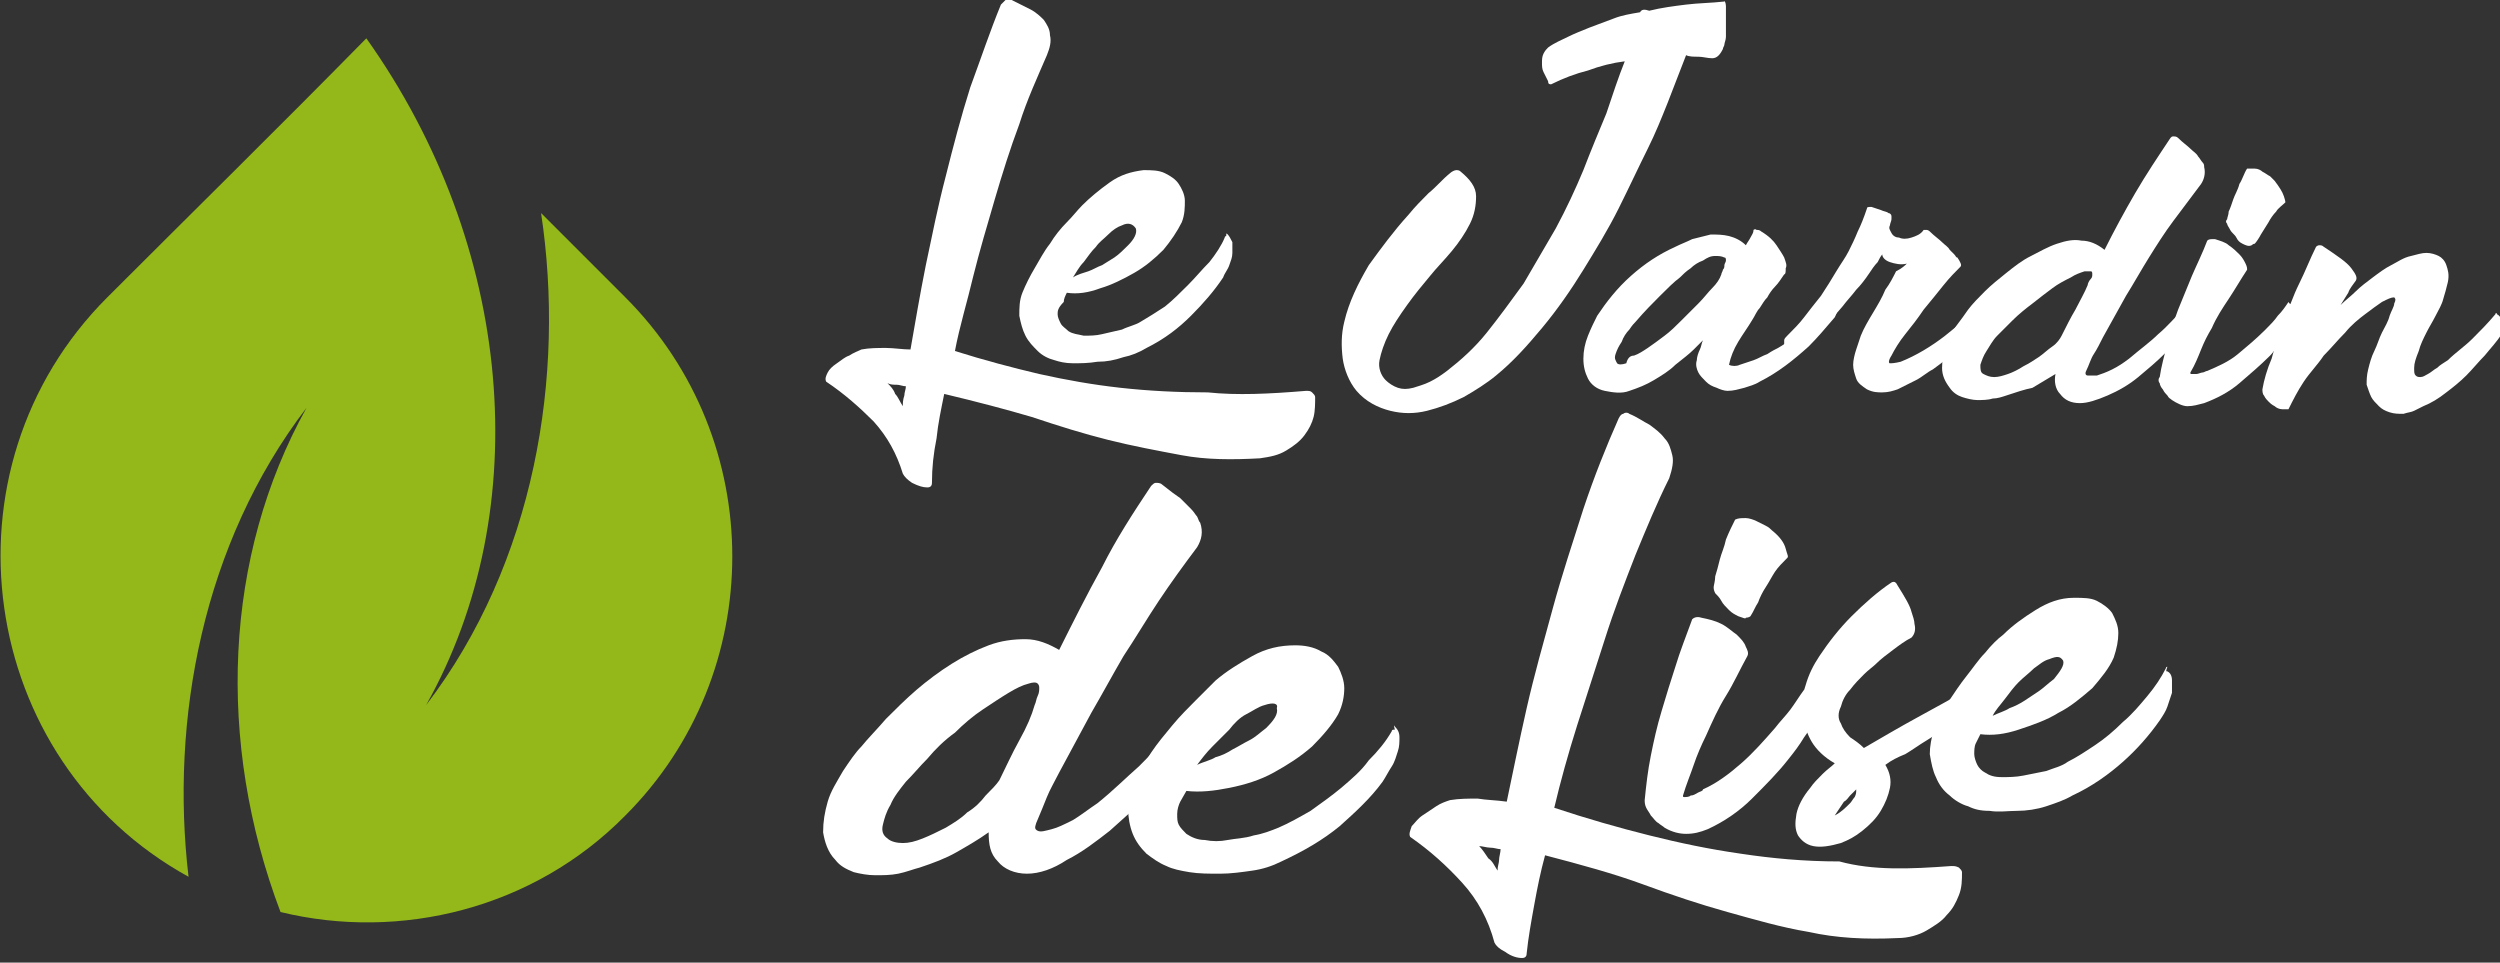 <?xml version="1.0" encoding="utf-8"?>
<!-- Generator: Adobe Illustrator 24.1.0, SVG Export Plug-In . SVG Version: 6.00 Build 0)  -->
<svg version="1.1" id="Layer_1" xmlns="http://www.w3.org/2000/svg" xmlns:xlink="http://www.w3.org/1999/xlink" x="0px" y="0px"
	 width="163.1px" height="62.8px" viewBox="0 0 163.1 62.8" style="enable-background:new 0 0 163.1 62.8;" xml:space="preserve">
<rect x="0" y="0" width="163.1" height="62.8" fill="#333333" stroke="none"/>
<style type="text/css">
	.st0{fill:#FFFFFF;}
	.st1{fill-rule:evenodd;clip-rule:evenodd;fill:#94B81A;}
</style>
<g>
	<path class="st0" d="M85.2,25.5c0.2,0,0.3,0,0.4,0.1c0.1,0.1,0.2,0.2,0.2,0.3c0,0.4,0,0.9-0.1,1.3c-0.1,0.4-0.3,0.8-0.6,1.2
		c-0.3,0.4-0.7,0.7-1.2,1c-0.5,0.3-1,0.4-1.7,0.5c-1.8,0.1-3.5,0.1-5.1-0.2c-1.6-0.3-3.2-0.6-4.8-1c-1.6-0.4-3.2-0.9-5-1.5
		c-1.7-0.5-3.6-1-5.7-1.5c-0.2,1-0.4,1.9-0.5,2.9c-0.2,1-0.3,1.9-0.3,2.9c0,0.2-0.1,0.3-0.3,0.3c-0.3,0-0.6-0.1-1-0.3
		c-0.3-0.2-0.5-0.4-0.6-0.6c-0.4-1.3-1-2.4-1.9-3.4c-0.9-0.9-1.9-1.8-3.1-2.6c-0.1-0.2,0-0.4,0.1-0.6c0.1-0.2,0.3-0.4,0.6-0.6
		c0.3-0.2,0.5-0.4,0.8-0.5c0.3-0.2,0.6-0.3,0.8-0.4c0.5-0.1,1.1-0.1,1.6-0.1s1.1,0.1,1.6,0.1c0.3-1.7,0.6-3.5,1-5.5
		c0.4-1.9,0.8-3.9,1.3-5.8c0.5-2,1-3.9,1.6-5.8C64,3.8,64.6,2,65.3,0.3c0.1-0.1,0.2-0.2,0.3-0.3C65.7,0,65.8,0,66,0
		c0.4,0.2,0.8,0.4,1.2,0.6c0.4,0.2,0.7,0.5,0.9,0.7c0.2,0.3,0.4,0.6,0.4,1c0.1,0.4,0,0.8-0.2,1.3c-0.6,1.4-1.3,2.9-1.8,4.5
		c-0.6,1.6-1.1,3.2-1.6,4.9c-0.5,1.7-1,3.4-1.4,5c-0.4,1.7-0.9,3.3-1.2,4.9c1.9,0.6,3.8,1.1,5.5,1.5c1.8,0.4,3.5,0.7,5.3,0.9
		c1.8,0.2,3.7,0.3,5.7,0.3C80.7,25.8,82.8,25.7,85.2,25.5z M58.9,26.5c0-0.2,0-0.4,0.1-0.7c0-0.2,0.1-0.4,0.1-0.6
		c-0.2,0-0.4-0.1-0.6-0.1c-0.2,0-0.4,0-0.6-0.1c0.2,0.2,0.4,0.4,0.5,0.7C58.6,25.9,58.7,26.2,58.9,26.5z"/>
	<path class="st0" d="M80.1,15.3c0.1,0.1,0.2,0.3,0.3,0.5c0,0.2,0,0.5,0,0.7c0,0.3-0.1,0.5-0.2,0.8c-0.1,0.3-0.3,0.5-0.4,0.8
		c-0.6,0.9-1.3,1.7-2.1,2.5c-0.8,0.8-1.7,1.5-2.9,2.1c-0.5,0.3-1,0.5-1.5,0.6c-0.6,0.2-1.1,0.3-1.7,0.3c-0.6,0.1-1.1,0.1-1.6,0.1
		c-0.5,0-0.9-0.1-1.2-0.2c-0.4-0.1-0.8-0.3-1.1-0.6c-0.3-0.3-0.6-0.6-0.8-1c-0.2-0.4-0.3-0.8-0.4-1.3c0-0.5,0-1,0.2-1.5
		c0.2-0.5,0.5-1.1,0.8-1.6c0.3-0.5,0.6-1.1,1-1.6c0.3-0.5,0.7-1,1.1-1.4c0.4-0.4,0.7-0.8,1-1.1c0.5-0.5,1.1-1,1.8-1.5
		c0.7-0.5,1.4-0.7,2.2-0.8c0.5,0,1,0,1.4,0.2c0.4,0.2,0.7,0.4,0.9,0.7c0.2,0.3,0.4,0.7,0.4,1.1s0,0.9-0.2,1.4
		c-0.3,0.6-0.7,1.2-1.2,1.8c-0.6,0.6-1.2,1.1-1.9,1.5c-0.7,0.4-1.5,0.8-2.2,1c-0.8,0.3-1.5,0.4-2.2,0.3c-0.1,0.2-0.2,0.4-0.2,0.6
		C69,20.1,69,20.3,69,20.5c0,0.2,0.1,0.4,0.2,0.6c0.1,0.2,0.3,0.3,0.5,0.5c0.3,0.2,0.6,0.2,1,0.3c0.4,0,0.8,0,1.2-0.1
		c0.4-0.1,0.9-0.2,1.3-0.3c0.4-0.2,0.9-0.3,1.2-0.5c0.5-0.3,1-0.6,1.6-1c0.5-0.4,1-0.9,1.5-1.4c0.5-0.5,0.9-1,1.4-1.5
		c0.4-0.5,0.8-1.1,1-1.6c0-0.1,0.1-0.1,0.1-0.1C80,15.2,80,15.2,80.1,15.3z M73.2,14.7c-0.3,0.1-0.6,0.3-0.9,0.6
		c-0.3,0.3-0.6,0.5-0.8,0.8c-0.3,0.3-0.5,0.6-0.8,1c-0.3,0.3-0.5,0.7-0.7,1c0.3-0.2,0.7-0.3,1-0.4c0.3-0.1,0.6-0.3,0.9-0.4
		c0.3-0.2,0.5-0.3,0.8-0.5c0.3-0.2,0.6-0.5,0.9-0.8c0.4-0.4,0.6-0.8,0.5-1.1C73.9,14.6,73.6,14.5,73.2,14.7z"/>
	<path class="st0" d="M112.6,0.4c0,0.5,0,0.9,0,1.2c0,0.3,0,0.6,0,0.8c0,0.2-0.1,0.4-0.1,0.5c0,0.1-0.1,0.2-0.1,0.3
		c-0.2,0.4-0.4,0.6-0.7,0.6c-0.3,0-0.6-0.1-0.9-0.1c-0.3,0-0.6,0-0.8-0.1c-0.4,1-0.8,2.1-1.2,3.1c-0.4,1-0.8,2-1.3,3
		c-0.6,1.2-1.2,2.5-1.9,3.9c-0.7,1.4-1.5,2.7-2.3,4c-0.8,1.3-1.7,2.6-2.7,3.8c-1,1.2-1.9,2.2-3,3.1c-0.6,0.5-1.4,1-2.1,1.4
		c-0.8,0.4-1.6,0.7-2.4,0.9c-0.8,0.2-1.6,0.2-2.4,0c-0.8-0.2-1.6-0.6-2.2-1.3c-0.5-0.6-0.8-1.4-0.9-2.1c-0.1-0.8-0.1-1.6,0.1-2.4
		c0.3-1.3,0.9-2.5,1.6-3.7c0.8-1.1,1.6-2.2,2.6-3.3c0.4-0.5,0.9-1,1.3-1.4c0.5-0.4,0.9-0.9,1.4-1.3c0.1-0.1,0.3-0.2,0.4-0.2
		c0.1,0,0.2,0,0.3,0.1c0.6,0.5,1,1,1,1.6c0,0.6-0.1,1.2-0.4,1.8c-0.3,0.6-0.7,1.2-1.2,1.8c-0.5,0.6-1,1.1-1.4,1.6
		c-0.5,0.6-1,1.2-1.5,1.9c-0.5,0.7-0.9,1.3-1.2,1.9c-0.3,0.6-0.5,1.2-0.6,1.7c-0.1,0.5,0.1,1,0.4,1.3c0.2,0.2,0.5,0.4,0.8,0.5
		c0.3,0.1,0.6,0.1,1,0c0.3-0.1,0.7-0.2,1.1-0.4c0.4-0.2,0.7-0.4,1.1-0.7c0.9-0.7,1.8-1.5,2.6-2.5c0.8-1,1.6-2.1,2.4-3.2
		c0.7-1.2,1.4-2.4,2.1-3.6c0.7-1.3,1.3-2.6,1.8-3.8c0.5-1.3,1-2.5,1.5-3.7c0.4-1.2,0.8-2.4,1.2-3.4c-0.8,0.1-1.6,0.3-2.4,0.6
		c-0.8,0.2-1.6,0.5-2.4,0.9c-0.1,0-0.2,0-0.2-0.2c-0.1-0.2-0.2-0.4-0.3-0.6c-0.1-0.2-0.1-0.4-0.1-0.6c0-0.2,0-0.4,0.1-0.6
		c0.1-0.2,0.2-0.3,0.3-0.4c0.4-0.3,0.9-0.5,1.3-0.7c0.4-0.2,0.9-0.4,1.4-0.6c0.5-0.2,1.1-0.4,1.6-0.6c0.5-0.2,1.1-0.3,1.7-0.4
		c0.1-0.2,0.3-0.2,0.6-0.1c0.8-0.2,1.6-0.3,2.4-0.4c0.8-0.1,1.6-0.1,2.5-0.2C112.5,0,112.6,0.2,112.6,0.4z"/>
	<path class="st0" d="M119.7,19.4c0.2,0.1,0.3,0.3,0.2,0.6c0,0.3-0.1,0.5-0.2,0.7c-0.6,0.7-1.1,1.3-1.7,1.9c-1,0.9-2,1.7-3.2,2.3
		c-0.3,0.2-0.7,0.3-1,0.4c-0.4,0.1-0.7,0.2-1.1,0.2c-0.2,0-0.5-0.1-0.7-0.2c-0.3-0.1-0.5-0.2-0.7-0.4c-0.2-0.2-0.4-0.4-0.5-0.6
		c-0.1-0.2-0.2-0.5-0.1-0.8c0-0.2,0.1-0.5,0.2-0.7c0.1-0.2,0.1-0.4,0.2-0.6c-0.1,0.1-0.2,0.2-0.3,0.3c-0.1,0.1-0.2,0.2-0.3,0.3
		c-0.3,0.3-0.7,0.6-1.2,1c-0.4,0.4-0.9,0.7-1.4,1c-0.5,0.3-1,0.5-1.6,0.7c-0.5,0.2-1.1,0.1-1.6,0c-0.5-0.1-0.9-0.4-1.1-0.8
		c-0.2-0.4-0.3-0.8-0.3-1.3c0-0.5,0.1-1,0.3-1.5s0.4-0.9,0.6-1.3c0.6-0.9,1.3-1.8,2.2-2.6c0.9-0.8,1.8-1.4,2.9-1.9
		c0.4-0.2,0.7-0.3,1.1-0.5c0.4-0.1,0.8-0.2,1.2-0.3c0.4,0,0.8,0,1.2,0.1c0.4,0.1,0.8,0.3,1.1,0.6c0.1-0.2,0.2-0.3,0.3-0.5
		c0.1-0.2,0.2-0.3,0.2-0.5c0,0,0.1-0.1,0.2,0c0.1,0,0.2,0,0.3,0.1c0.5,0.3,0.8,0.6,1,0.9c0.2,0.3,0.4,0.6,0.5,0.8
		c0.1,0.3,0.2,0.5,0.1,0.7c0,0.2,0,0.4-0.1,0.4c-0.2,0.3-0.4,0.6-0.6,0.8c-0.2,0.2-0.4,0.5-0.5,0.7c-0.2,0.2-0.3,0.4-0.5,0.7
		c-0.2,0.2-0.3,0.5-0.5,0.8c-0.3,0.5-0.6,0.9-0.9,1.4c-0.3,0.5-0.5,1-0.6,1.5c0.2,0.1,0.5,0.1,0.7,0c0.3-0.1,0.6-0.2,0.9-0.3
		c0.3-0.1,0.6-0.3,0.9-0.4c0.3-0.2,0.5-0.3,0.7-0.4c0.7-0.4,1.3-0.9,1.9-1.4c0.6-0.5,1.2-1.1,1.7-1.7
		C119.5,19.3,119.6,19.3,119.7,19.4z M106.6,23.2c0.3-0.1,0.6-0.3,0.9-0.5c0.3-0.2,0.7-0.5,1.1-0.8c0.4-0.3,0.7-0.6,1.1-1
		c0.4-0.4,0.7-0.7,1.1-1.1s0.6-0.7,0.9-1c0.3-0.3,0.5-0.6,0.6-0.9c0-0.1,0.1-0.2,0.1-0.3c0.1-0.1,0.1-0.2,0.1-0.3
		c0-0.1,0.1-0.2,0.1-0.3c0-0.1,0-0.2-0.1-0.2c-0.2-0.1-0.4-0.1-0.6-0.1c-0.3,0-0.5,0.1-0.8,0.3c-0.3,0.1-0.6,0.3-0.8,0.5
		c-0.3,0.2-0.5,0.4-0.7,0.6c-0.4,0.3-0.8,0.7-1.3,1.2c-0.5,0.5-1,1-1.6,1.7c-0.1,0.1-0.2,0.2-0.4,0.5c-0.2,0.2-0.4,0.5-0.5,0.8
		c-0.2,0.3-0.3,0.5-0.4,0.8c-0.1,0.3,0,0.4,0.1,0.6c0.1,0.1,0.3,0.1,0.6,0C106.2,23.3,106.4,23.2,106.6,23.2z"/>
	<path class="st0" d="M124.4,17.2c-0.4,0.1-0.8,0-1.1-0.1c-0.3-0.1-0.5-0.3-0.5-0.5c-0.1,0.1-0.2,0.3-0.3,0.5
		c-0.2,0.2-0.4,0.5-0.6,0.8c-0.2,0.3-0.5,0.7-0.8,1c-0.3,0.4-0.6,0.7-0.9,1.1c-0.5,0.6-1,1.1-1.5,1.7c-0.6,0.6-1.1,1.1-1.7,1.5
		c0,0.1-0.1,0-0.3-0.1c-0.1,0-0.1-0.1-0.2-0.2c0-0.1-0.1-0.2-0.1-0.3c0-0.1,0-0.2,0-0.4c0-0.1,0.1-0.2,0.2-0.3
		c0.4-0.4,0.8-0.8,1.1-1.2c0.3-0.4,0.7-0.9,1.1-1.4c0.4-0.6,0.7-1.1,1-1.6c0.3-0.5,0.6-0.9,0.8-1.3c0.2-0.4,0.4-0.8,0.6-1.3
		c0.2-0.4,0.4-0.9,0.6-1.5c0-0.1,0.1-0.1,0.3-0.1l0.6,0.2c0.2,0.1,0.4,0.1,0.5,0.2c0.1,0,0.2,0.1,0.2,0.2c0,0.1,0,0.1,0,0.2
		c0,0.1-0.1,0.3-0.1,0.4c-0.1,0.2,0,0.3,0.1,0.5c0.1,0.2,0.3,0.3,0.5,0.3c0.2,0.1,0.5,0.1,0.8,0c0.3-0.1,0.6-0.2,0.8-0.5
		c0,0,0.1,0,0.2,0c0.1,0,0.2,0.1,0.2,0.1c0.3,0.3,0.6,0.5,0.8,0.7c0.2,0.2,0.4,0.3,0.5,0.5c0.1,0.1,0.2,0.2,0.3,0.3
		c0.1,0.1,0.1,0.2,0.2,0.2c0.2,0.3,0.3,0.5,0.2,0.6c-0.3,0.3-0.7,0.7-1.1,1.2c-0.4,0.5-0.8,1-1.3,1.6c-0.4,0.6-0.8,1.1-1.2,1.6
		c-0.4,0.5-0.7,1-0.9,1.4c-0.2,0.3-0.2,0.5-0.1,0.5c0.1,0,0.3,0,0.7-0.1c1-0.4,2-1,2.9-1.7c0.9-0.7,1.8-1.5,2.6-2.5c0,0,0.1,0,0.1,0
		c0.2,0.1,0.3,0.3,0.3,0.6c0,0.3,0,0.5-0.2,0.7c-0.5,0.7-1.1,1.3-1.7,1.8c-0.6,0.6-1.2,1.1-1.9,1.6c-0.4,0.2-0.7,0.5-1.1,0.7
		c-0.4,0.2-0.8,0.4-1.2,0.6c-0.3,0.1-0.6,0.2-1,0.2c-0.3,0-0.6,0-1-0.2c-0.3-0.2-0.6-0.4-0.7-0.7c-0.1-0.3-0.2-0.6-0.2-0.9
		c0-0.3,0.1-0.7,0.2-1c0.1-0.3,0.2-0.6,0.3-0.9c0.2-0.5,0.5-1,0.8-1.5c0.3-0.5,0.6-1,0.8-1.5c0.3-0.4,0.5-0.8,0.7-1.2
		C124.1,17.5,124.3,17.3,124.4,17.2z"/>
	<path class="st0" d="M130.9,25.8c-0.3,0.1-0.6,0.2-0.9,0.2c-0.3,0.1-0.7,0.1-1,0.1c-0.3,0-0.7-0.1-1-0.2c-0.3-0.1-0.6-0.3-0.8-0.6
		c-0.3-0.4-0.5-0.8-0.5-1.3c0-0.5,0.1-0.9,0.2-1.4c0.2-0.5,0.4-0.9,0.7-1.3c0.3-0.4,0.6-0.8,0.8-1.1c0.3-0.4,0.7-0.8,1.1-1.2
		s0.9-0.8,1.4-1.2c0.5-0.4,1-0.8,1.6-1.1c0.6-0.3,1.1-0.6,1.7-0.8c0.6-0.2,1.1-0.3,1.6-0.2c0.5,0,1,0.2,1.5,0.6
		c0.6-1.2,1.3-2.5,2-3.7c0.7-1.2,1.5-2.4,2.3-3.6c0.1-0.1,0.1-0.1,0.2-0.1c0.1,0,0.2,0,0.3,0.1c0.3,0.3,0.6,0.5,0.8,0.7
		c0.2,0.2,0.4,0.3,0.5,0.5c0.1,0.1,0.2,0.3,0.3,0.4c0.1,0.1,0.1,0.2,0.1,0.3c0.1,0.4,0,0.8-0.2,1.1c-0.6,0.8-1.2,1.6-1.8,2.4
		c-0.6,0.8-1.1,1.6-1.6,2.4c-0.5,0.8-1,1.7-1.5,2.5c-0.5,0.9-1,1.8-1.5,2.7c-0.2,0.4-0.4,0.8-0.6,1.1c-0.2,0.3-0.3,0.7-0.5,1.1
		c-0.1,0.2,0,0.3,0.1,0.3c0.1,0,0.3,0,0.6,0c0.3-0.1,0.6-0.2,1-0.4c0.4-0.2,0.7-0.4,1.1-0.7c0.7-0.6,1.4-1.1,1.9-1.6
		c0.6-0.5,1.1-1.1,1.7-1.7c0.1-0.1,0.1-0.1,0.2,0c0.2,0.2,0.3,0.4,0.3,0.6c0,0.1,0,0.3-0.1,0.4c0,0.1-0.1,0.3-0.2,0.4
		c-0.4,0.5-0.8,1-1.4,1.5c-0.6,0.6-1.2,1.1-1.8,1.6c-0.6,0.5-1.3,0.9-2,1.2c-0.7,0.3-1.3,0.5-1.8,0.5c-0.6,0-1-0.2-1.3-0.6
		c-0.3-0.3-0.4-0.8-0.3-1.3c-0.5,0.3-1,0.6-1.5,0.9C132.1,25.4,131.5,25.6,130.9,25.8z M131.3,20.9c-0.3,0.3-0.7,0.7-1,1
		c-0.3,0.3-0.5,0.7-0.7,1c-0.2,0.3-0.3,0.6-0.4,0.9c0,0.3,0,0.5,0.2,0.6c0.2,0.1,0.4,0.2,0.7,0.2c0.3,0,0.6-0.1,0.9-0.2
		c0.3-0.1,0.7-0.3,1-0.5c0.4-0.2,0.7-0.4,1-0.6c0.3-0.2,0.6-0.5,0.9-0.7c0.3-0.2,0.5-0.5,0.6-0.7c0.3-0.6,0.6-1.2,0.9-1.7
		c0.3-0.6,0.6-1.1,0.8-1.6c0-0.1,0.1-0.3,0.2-0.4c0.1-0.1,0.1-0.2,0.1-0.3c0-0.1,0-0.2-0.1-0.2c-0.1,0-0.2,0-0.4,0
		c-0.3,0.1-0.6,0.2-0.9,0.4c-0.4,0.2-0.8,0.4-1.2,0.7c-0.4,0.3-0.8,0.6-1.3,1C132.2,20.1,131.7,20.5,131.3,20.9z"/>
	<path class="st0" d="M149.5,19.9c0.2,0.1,0.4,0.4,0.4,0.6c0,0.3,0,0.5-0.2,0.7c-0.2,0.4-0.5,0.7-0.8,1c-0.3,0.3-0.5,0.7-0.8,1
		c-0.6,0.6-1.3,1.2-2,1.8c-0.7,0.6-1.5,1-2.3,1.3c-0.4,0.1-0.7,0.2-1.1,0.2c-0.3,0-0.7-0.2-1-0.4c-0.1-0.1-0.2-0.1-0.3-0.3
		c-0.1-0.1-0.2-0.2-0.3-0.4c-0.1-0.1-0.2-0.3-0.2-0.4c-0.1-0.1-0.1-0.3,0-0.4c0.1-0.7,0.3-1.4,0.5-2.2c0.2-0.7,0.4-1.4,0.7-2.2
		c0.3-0.7,0.6-1.5,0.9-2.2c0.3-0.7,0.7-1.5,1-2.3c0.1-0.1,0.2-0.1,0.5-0.1c0.3,0.1,0.7,0.2,0.9,0.4c0.3,0.2,0.5,0.4,0.7,0.6
		c0.2,0.2,0.3,0.4,0.4,0.6c0.1,0.2,0.1,0.3,0.1,0.4c-0.4,0.6-0.8,1.3-1.2,1.9c-0.4,0.6-0.8,1.2-1.1,1.9c-0.3,0.5-0.5,0.9-0.7,1.4
		c-0.2,0.5-0.4,1-0.7,1.5c0,0.1,0,0.1,0.1,0.1c0.1,0,0.2,0,0.3,0c0.1,0,0.3-0.1,0.4-0.1c0.1,0,0.2-0.1,0.3-0.1
		c0.7-0.3,1.4-0.6,2-1.1s1.2-1,1.8-1.6c0.3-0.3,0.6-0.6,0.8-0.9c0.3-0.3,0.5-0.6,0.7-0.9C149.4,19.9,149.5,19.8,149.5,19.9z
		 M146.3,15.9c-0.2-0.1-0.3-0.2-0.4-0.4c-0.1-0.2-0.3-0.3-0.4-0.5c-0.1-0.2-0.2-0.3-0.2-0.4c-0.1-0.1-0.1-0.2,0-0.3
		c0-0.1,0.1-0.3,0.1-0.5c0.1-0.2,0.2-0.5,0.3-0.8c0.1-0.3,0.3-0.6,0.4-1c0.2-0.3,0.3-0.7,0.5-1c0.2,0,0.3,0,0.5,0
		c0.2,0,0.4,0.1,0.5,0.2c0.2,0.1,0.3,0.2,0.5,0.3c0.1,0.1,0.2,0.2,0.3,0.3c0.3,0.4,0.5,0.7,0.6,1c0.1,0.3,0.1,0.4,0.1,0.4
		c-0.2,0.2-0.5,0.4-0.6,0.6c-0.2,0.2-0.4,0.5-0.5,0.7c-0.2,0.3-0.3,0.5-0.5,0.8c-0.1,0.2-0.3,0.5-0.4,0.6c0,0-0.1,0-0.2,0.1
		C146.7,16.1,146.5,16,146.3,15.9z"/>
	<path class="st0" d="M148.9,26.7c-0.2,0-0.4-0.1-0.5-0.2c-0.2-0.1-0.3-0.2-0.4-0.3c-0.1-0.1-0.2-0.2-0.3-0.4
		c-0.1-0.1-0.1-0.3-0.1-0.4c0.1-0.6,0.3-1.3,0.6-2c0.2-0.8,0.5-1.6,0.8-2.4c0.3-0.8,0.6-1.7,1-2.5c0.4-0.8,0.7-1.6,1.1-2.4
		c0,0,0.1-0.1,0.2-0.1c0.1,0,0.2,0,0.3,0.1c0.9,0.6,1.5,1,1.8,1.4c0.3,0.4,0.4,0.6,0.3,0.8c-0.2,0.3-0.4,0.5-0.5,0.8
		c-0.2,0.3-0.3,0.5-0.5,0.8c0.3-0.3,0.7-0.6,1-0.9c0.3-0.3,0.7-0.6,1.1-0.9c0.4-0.3,0.8-0.6,1.2-0.8c0.4-0.2,0.8-0.5,1.3-0.6
		c0.4-0.1,0.7-0.2,1-0.2c0.3,0,0.6,0.1,0.8,0.2c0.2,0.1,0.4,0.3,0.5,0.6c0.1,0.3,0.2,0.6,0.1,1.1c-0.1,0.4-0.2,0.8-0.3,1.1
		c-0.1,0.4-0.3,0.7-0.5,1.1c-0.2,0.4-0.4,0.7-0.6,1.1c-0.2,0.4-0.4,0.8-0.5,1.2c-0.2,0.5-0.3,0.8-0.3,1.1c0,0.3,0,0.4,0.1,0.5
		c0.1,0.1,0.2,0.1,0.3,0.1c0.2,0,0.3-0.1,0.5-0.2c0.2-0.1,0.4-0.3,0.6-0.4c0.2-0.2,0.4-0.3,0.7-0.5c0.5-0.5,1.1-0.9,1.6-1.4
		c0.5-0.5,1-1,1.5-1.6c0-0.1,0.1-0.1,0.1,0c0.2,0.1,0.3,0.3,0.4,0.6c0.1,0.3,0,0.5-0.1,0.7c-0.3,0.5-0.7,0.9-1.1,1.4
		c-0.4,0.4-0.8,0.9-1.2,1.3c-0.4,0.4-0.9,0.8-1.3,1.1c-0.5,0.4-1,0.7-1.5,0.9c-0.2,0.1-0.4,0.2-0.6,0.3c-0.2,0.1-0.4,0.1-0.7,0.2
		c-0.3,0-0.6,0-0.9-0.1c-0.3-0.1-0.5-0.2-0.7-0.4c-0.2-0.2-0.4-0.4-0.5-0.6c-0.1-0.2-0.2-0.5-0.3-0.8c0-0.3,0-0.6,0.1-1
		c0.1-0.4,0.2-0.8,0.4-1.2c0.2-0.4,0.3-0.8,0.5-1.2c0.2-0.4,0.4-0.7,0.5-1.1c0.1-0.3,0.3-0.6,0.3-0.8c0.1-0.2,0.1-0.3,0-0.4
		c-0.2,0-0.4,0.1-0.8,0.3c-0.3,0.2-0.7,0.5-1.1,0.8c-0.4,0.3-0.9,0.7-1.3,1.2c-0.5,0.5-0.9,1-1.4,1.5c-0.4,0.6-0.9,1.1-1.3,1.7
		c-0.4,0.6-0.7,1.2-1,1.8C149.1,26.7,149.1,26.7,148.9,26.7z"/>
	<path class="st0" d="M60,56.6c-0.4,0.1-0.9,0.3-1.4,0.4c-0.5,0.1-1,0.1-1.5,0.1c-0.5,0-1-0.1-1.4-0.2c-0.5-0.2-0.9-0.4-1.2-0.8
		c-0.5-0.5-0.7-1.2-0.8-1.8c0-0.7,0.1-1.3,0.3-2c0.2-0.7,0.6-1.3,1-2c0.4-0.6,0.8-1.2,1.2-1.6c0.4-0.5,1-1.1,1.6-1.8
		c0.6-0.6,1.3-1.3,2-1.9c0.7-0.6,1.5-1.2,2.3-1.7c0.8-0.5,1.6-0.9,2.4-1.2c0.8-0.3,1.6-0.4,2.4-0.4c0.8,0,1.5,0.3,2.2,0.7
		c0.9-1.8,1.8-3.6,2.8-5.4c0.9-1.8,2-3.5,3.2-5.3c0.1-0.1,0.2-0.2,0.3-0.2c0.1,0,0.3,0,0.4,0.1c0.5,0.4,0.9,0.7,1.2,0.9
		c0.3,0.3,0.5,0.5,0.7,0.7c0.2,0.2,0.3,0.4,0.4,0.5c0.1,0.2,0.1,0.3,0.2,0.4c0.2,0.6,0.1,1.1-0.2,1.6c-0.9,1.2-1.7,2.3-2.5,3.5
		c-0.8,1.2-1.5,2.4-2.3,3.6c-0.7,1.2-1.4,2.5-2.1,3.7c-0.7,1.3-1.4,2.6-2.1,3.9c-0.3,0.6-0.6,1.1-0.8,1.6c-0.2,0.5-0.4,1-0.7,1.7
		c-0.1,0.3-0.1,0.4,0.1,0.5c0.2,0.1,0.5,0,0.9-0.1c0.4-0.1,0.8-0.3,1.4-0.6c0.5-0.3,1-0.7,1.6-1.1c1-0.8,1.9-1.7,2.7-2.4
		c0.8-0.8,1.6-1.6,2.4-2.5c0.1-0.1,0.2-0.1,0.2,0c0.3,0.2,0.4,0.5,0.5,0.9c0,0.2,0,0.4-0.1,0.6c-0.1,0.2-0.1,0.4-0.3,0.5
		c-0.5,0.7-1.2,1.5-2,2.3c-0.8,0.8-1.7,1.6-2.6,2.4c-0.9,0.7-1.8,1.4-2.8,1.9C68.7,56.7,67.8,57,67,57c-0.8,0-1.5-0.3-1.9-0.8
		c-0.5-0.5-0.6-1.1-0.6-1.9c-0.7,0.5-1.4,0.9-2.1,1.3C61.7,56,60.9,56.3,60,56.6z M60.5,49.5c-0.5,0.5-0.9,1-1.4,1.5
		c-0.4,0.5-0.8,1-1,1.5c-0.3,0.5-0.4,0.9-0.5,1.3c-0.1,0.4,0,0.7,0.3,0.9c0.2,0.2,0.6,0.3,1,0.3c0.4,0,0.8-0.1,1.3-0.3
		s0.9-0.4,1.5-0.7c0.5-0.3,1-0.6,1.4-1c0.5-0.3,0.9-0.7,1.2-1.1c0.4-0.4,0.7-0.7,0.9-1c0.4-0.8,0.8-1.7,1.3-2.6
		c0.5-0.9,0.8-1.6,1-2.3c0.1-0.2,0.1-0.4,0.2-0.6c0.1-0.2,0.1-0.4,0.1-0.5c0-0.1,0-0.2-0.1-0.3c-0.1-0.1-0.3-0.1-0.6,0
		c-0.4,0.1-0.8,0.3-1.3,0.6c-0.5,0.3-1.1,0.7-1.7,1.1c-0.6,0.4-1.2,0.9-1.8,1.5C61.6,48.3,61,48.9,60.5,49.5z"/>
	<path class="st0" d="M91,47.4c0.2,0.2,0.3,0.4,0.3,0.7c0,0.3,0,0.6-0.1,0.9c-0.1,0.3-0.2,0.7-0.4,1c-0.2,0.3-0.4,0.7-0.6,1
		c-0.8,1.1-1.8,2-2.8,2.9c-1.1,0.9-2.3,1.6-3.8,2.3c-0.6,0.3-1.2,0.5-1.9,0.6c-0.7,0.1-1.4,0.2-2.1,0.2c-0.7,0-1.4,0-2-0.1
		c-0.6-0.1-1.1-0.2-1.5-0.4c-0.5-0.2-0.9-0.5-1.3-0.8c-0.4-0.4-0.7-0.8-0.9-1.3c-0.2-0.5-0.3-1.1-0.3-1.6c0-0.6,0.1-1.2,0.4-1.8
		c0.3-0.6,0.7-1.3,1.1-1.9c0.4-0.6,0.9-1.2,1.4-1.8c0.5-0.6,1-1.1,1.5-1.6c0.5-0.5,0.9-0.9,1.3-1.3c0.7-0.6,1.5-1.1,2.4-1.6
		c0.9-0.5,1.8-0.7,2.8-0.7c0.6,0,1.2,0.1,1.7,0.4c0.5,0.2,0.8,0.6,1.1,1c0.2,0.4,0.4,0.9,0.4,1.4c0,0.5-0.1,1.1-0.4,1.7
		c-0.4,0.7-1,1.4-1.7,2.1c-0.8,0.7-1.6,1.2-2.5,1.7c-0.9,0.5-1.9,0.8-2.9,1c-1,0.2-1.9,0.3-2.8,0.2c-0.1,0.2-0.3,0.5-0.4,0.7
		c-0.1,0.2-0.2,0.5-0.2,0.8c0,0.3,0,0.5,0.1,0.7c0.1,0.2,0.3,0.4,0.5,0.6c0.3,0.2,0.7,0.4,1.2,0.4c0.5,0.1,1,0.1,1.5,0
		c0.5-0.1,1.1-0.1,1.7-0.3c0.6-0.1,1.1-0.3,1.6-0.5c0.7-0.3,1.4-0.7,2.1-1.1c0.7-0.5,1.4-1,2-1.5c0.7-0.6,1.3-1.1,1.8-1.8
		c0.6-0.6,1.1-1.2,1.5-1.9c0-0.1,0.1-0.1,0.2-0.1C90.9,47.3,91,47.3,91,47.4z M82.5,46c-0.4,0.1-0.8,0.4-1.2,0.6s-0.8,0.6-1.1,1
		c-0.4,0.4-0.7,0.7-1.1,1.1c-0.4,0.4-0.7,0.8-1,1.2c0.4-0.2,0.9-0.3,1.2-0.5c0.4-0.1,0.8-0.3,1.1-0.5c0.4-0.2,0.7-0.4,1.1-0.6
		c0.4-0.2,0.7-0.5,1.1-0.8c0.5-0.5,0.8-0.9,0.7-1.3C83.4,45.9,83.1,45.8,82.5,46z"/>
	<path class="st0" d="M127.3,56.5c0.2,0,0.3,0,0.5,0.1c0.1,0.1,0.2,0.2,0.2,0.3c0,0.5,0,1-0.2,1.5c-0.2,0.5-0.4,0.9-0.8,1.3
		c-0.3,0.4-0.8,0.7-1.3,1c-0.5,0.3-1.2,0.5-1.9,0.5c-2.1,0.1-4,0-5.8-0.4c-1.8-0.3-3.5-0.8-5.3-1.3c-1.8-0.5-3.6-1.1-5.5-1.8
		c-1.9-0.7-4.1-1.3-6.4-1.9c-0.3,1.1-0.5,2.1-0.7,3.2c-0.2,1.1-0.4,2.2-0.5,3.2c0,0.2-0.1,0.3-0.3,0.3c-0.3,0-0.7-0.1-1.1-0.4
		c-0.4-0.2-0.6-0.4-0.7-0.6c-0.4-1.5-1.1-2.8-2.1-3.9c-1-1.1-2.1-2.1-3.4-3c-0.1-0.2,0-0.4,0.1-0.7c0.2-0.2,0.4-0.5,0.7-0.7
		c0.3-0.2,0.6-0.4,0.9-0.6c0.3-0.2,0.6-0.3,0.9-0.4c0.6-0.1,1.2-0.1,1.8-0.1c0.6,0.1,1.2,0.1,1.9,0.2c0.4-1.9,0.8-3.9,1.3-6.1
		c0.5-2.2,1.1-4.3,1.7-6.5c0.6-2.2,1.3-4.3,2-6.5c0.7-2.1,1.5-4.1,2.3-5.9c0.1-0.2,0.2-0.3,0.3-0.3c0.1-0.1,0.3-0.1,0.4,0
		c0.5,0.2,0.9,0.5,1.3,0.7c0.4,0.3,0.7,0.5,1,0.9c0.3,0.3,0.4,0.7,0.5,1.1c0.1,0.4,0,0.9-0.2,1.5c-0.8,1.6-1.5,3.3-2.2,5
		c-0.7,1.8-1.4,3.6-2,5.5c-0.6,1.9-1.2,3.7-1.8,5.6c-0.6,1.9-1.1,3.7-1.5,5.4c2.1,0.7,4.2,1.3,6.2,1.8c2,0.5,3.9,0.9,6,1.2
		c2,0.3,4.1,0.5,6.4,0.5C122.2,56.8,124.6,56.7,127.3,56.5z M97.7,56.8c0-0.3,0.1-0.5,0.1-0.7c0-0.2,0.1-0.5,0.1-0.7
		c-0.2,0-0.4-0.1-0.7-0.1c-0.2,0-0.5-0.1-0.7-0.1c0.2,0.2,0.4,0.5,0.6,0.8C97.4,56.2,97.5,56.5,97.7,56.8z"/>
	<path class="st0" d="M118.1,45c0.3,0.2,0.5,0.4,0.6,0.8c0,0.3,0,0.7-0.1,0.9c-0.3,0.5-0.6,1-0.9,1.4c-0.3,0.5-0.6,0.9-1,1.4
		c-0.7,0.9-1.5,1.7-2.4,2.6c-0.8,0.8-1.8,1.5-2.9,2c-0.5,0.2-0.9,0.3-1.4,0.3c-0.4,0-0.9-0.1-1.4-0.4c-0.1-0.1-0.3-0.2-0.4-0.3
		c-0.2-0.1-0.3-0.3-0.5-0.5c-0.1-0.2-0.2-0.3-0.3-0.5c-0.1-0.2-0.1-0.4-0.1-0.5c0.1-1,0.2-1.9,0.4-2.9c0.2-1,0.4-1.9,0.7-2.9
		c0.3-1,0.6-2,0.9-2.9c0.3-1,0.7-2,1.1-3.1c0.1-0.1,0.3-0.2,0.6-0.1c0.5,0.1,0.9,0.2,1.3,0.4c0.4,0.2,0.7,0.5,1,0.7
		c0.3,0.3,0.5,0.5,0.6,0.8c0.1,0.2,0.2,0.4,0.1,0.6c-0.5,0.9-0.9,1.8-1.4,2.6s-0.9,1.7-1.3,2.6c-0.3,0.6-0.6,1.3-0.8,1.9
		c-0.2,0.6-0.5,1.3-0.7,2c0,0.1,0,0.1,0.1,0.1c0.1,0,0.3,0,0.4-0.1c0.2,0,0.3-0.1,0.5-0.2c0.2-0.1,0.3-0.1,0.3-0.2
		c0.9-0.4,1.7-1,2.5-1.7c0.8-0.7,1.5-1.5,2.2-2.3c0.3-0.4,0.7-0.8,1-1.2c0.3-0.4,0.6-0.9,0.9-1.3C117.9,45,118,45,118.1,45z
		 M113.4,40.2c-0.2-0.1-0.4-0.2-0.6-0.4c-0.2-0.2-0.4-0.4-0.5-0.6c-0.1-0.2-0.3-0.4-0.4-0.5c-0.1-0.2-0.1-0.3-0.1-0.4
		c0-0.1,0.1-0.4,0.1-0.7c0.1-0.3,0.2-0.7,0.3-1.1c0.1-0.4,0.3-0.8,0.4-1.3c0.2-0.5,0.4-0.9,0.6-1.3c0.2-0.1,0.4-0.1,0.7-0.1
		c0.2,0,0.5,0.1,0.7,0.2c0.2,0.1,0.4,0.2,0.6,0.3s0.3,0.2,0.4,0.3c0.5,0.4,0.8,0.8,0.9,1.2c0.1,0.4,0.2,0.5,0.1,0.6
		c-0.3,0.3-0.6,0.6-0.8,0.9c-0.2,0.3-0.4,0.7-0.6,1c-0.2,0.3-0.4,0.7-0.5,1c-0.2,0.3-0.3,0.6-0.5,0.9c0,0-0.1,0.1-0.3,0.1
		C113.9,40.4,113.7,40.3,113.4,40.2z"/>
	<path class="st0" d="M123,49.9c0.3,0.5,0.4,1,0.3,1.5c-0.1,0.5-0.3,1-0.6,1.5c-0.3,0.5-0.7,0.9-1.2,1.3c-0.5,0.4-0.9,0.6-1.4,0.8
		c-0.7,0.2-1.3,0.3-1.8,0.2c-0.5-0.1-0.8-0.4-1-0.7c-0.2-0.4-0.2-0.8-0.1-1.4c0.1-0.5,0.4-1.1,0.9-1.7c0.2-0.3,0.5-0.6,0.8-0.9
		c0.3-0.3,0.6-0.5,0.8-0.7c-0.7-0.4-1.2-0.9-1.5-1.4c-0.3-0.5-0.5-1.1-0.6-1.8s0-1.3,0.2-1.9c0.2-0.7,0.5-1.3,0.9-1.9
		c0.6-0.9,1.3-1.8,2.1-2.6c0.8-0.8,1.7-1.6,2.6-2.2c0.2-0.1,0.3,0,0.4,0.2c0.5,0.8,0.8,1.3,0.9,1.7c0.1,0.3,0.2,0.6,0.2,0.8
		c0.1,0.4,0,0.7-0.2,0.9c-0.4,0.2-0.8,0.5-1.2,0.8c-0.4,0.3-0.8,0.6-1.1,0.9c-0.2,0.2-0.5,0.4-0.8,0.7c-0.3,0.3-0.6,0.6-0.9,1
		c-0.3,0.3-0.5,0.7-0.6,1.1c-0.2,0.4-0.2,0.8,0,1.1c0.1,0.3,0.3,0.6,0.6,0.9c0.3,0.2,0.6,0.4,0.9,0.7c1.2-0.7,2.4-1.4,3.5-2
		c1.1-0.6,2.2-1.2,3.4-1.9c0.1,0,0.2,0,0.2,0c0.2,0.2,0.2,0.5,0.2,0.9c0,0.4-0.2,0.6-0.5,0.8c-0.4,0.3-0.8,0.6-1.3,0.8
		c-0.5,0.3-0.9,0.6-1.4,0.9c-0.5,0.3-0.9,0.6-1.4,0.9C123.8,49.4,123.4,49.6,123,49.9z M120.7,52.4c0.1-0.1,0.2-0.3,0.3-0.4
		c0.1-0.2,0.1-0.3,0.1-0.5c-0.1,0.1-0.3,0.3-0.4,0.4c-0.1,0.1-0.2,0.3-0.4,0.4c-0.2,0.3-0.4,0.6-0.6,0.9
		C120.1,53,120.4,52.7,120.7,52.4z"/>
	<path class="st0" d="M141.4,43.8c0.2,0.1,0.3,0.3,0.3,0.6c0,0.2,0,0.5,0,0.8c-0.1,0.3-0.2,0.6-0.3,0.9c-0.1,0.3-0.3,0.6-0.5,0.9
		c-0.7,1-1.5,1.9-2.4,2.7c-0.9,0.8-2,1.6-3.3,2.2c-0.5,0.3-1.1,0.5-1.7,0.7c-0.6,0.2-1.3,0.3-1.9,0.3s-1.2,0.1-1.8,0
		c-0.6,0-1-0.1-1.4-0.3c-0.4-0.1-0.9-0.4-1.2-0.7c-0.4-0.3-0.7-0.7-0.9-1.2c-0.2-0.4-0.3-0.9-0.4-1.5c0-0.5,0.1-1.1,0.3-1.6
		c0.2-0.6,0.5-1.2,0.9-1.8c0.4-0.6,0.8-1.2,1.2-1.7c0.4-0.5,0.8-1.1,1.2-1.5c0.4-0.5,0.8-0.9,1.2-1.2c0.6-0.6,1.3-1.1,2.1-1.6
		c0.8-0.5,1.6-0.8,2.5-0.8c0.6,0,1.1,0,1.5,0.2c0.4,0.2,0.8,0.5,1,0.8c0.2,0.4,0.4,0.8,0.4,1.3c0,0.5-0.1,1-0.3,1.6
		c-0.3,0.7-0.8,1.3-1.4,2c-0.7,0.6-1.4,1.2-2.2,1.6c-0.8,0.5-1.7,0.8-2.6,1.1c-0.9,0.3-1.7,0.4-2.5,0.3c-0.1,0.2-0.2,0.4-0.3,0.6
		c-0.1,0.2-0.1,0.5-0.1,0.7c0,0.2,0.1,0.5,0.2,0.7c0.1,0.2,0.3,0.4,0.5,0.5c0.3,0.2,0.6,0.3,1.1,0.3c0.4,0,0.9,0,1.4-0.1
		c0.5-0.1,1-0.2,1.5-0.3c0.5-0.2,1-0.3,1.4-0.6c0.6-0.3,1.2-0.7,1.8-1.1c0.6-0.4,1.2-0.9,1.8-1.5c0.6-0.5,1.1-1.1,1.6-1.7
		c0.5-0.6,0.9-1.2,1.2-1.8c0-0.1,0.1-0.1,0.1-0.1C141.3,43.8,141.3,43.8,141.4,43.8z M133.7,43c-0.4,0.1-0.7,0.4-1,0.6
		c-0.3,0.3-0.7,0.6-1,0.9c-0.3,0.3-0.6,0.7-0.9,1.1c-0.3,0.4-0.6,0.7-0.8,1.1c0.4-0.2,0.8-0.3,1.1-0.5c0.3-0.1,0.7-0.3,1-0.5
		c0.3-0.2,0.6-0.4,0.9-0.6c0.3-0.2,0.6-0.5,1-0.8c0.4-0.5,0.7-0.9,0.6-1.2C134.4,42.8,134.2,42.8,133.7,43z"/>
</g>
<path id="XMLID_399_" class="st1" d="M20,26.6c-5.4,9.7-5.9,21.8-1.7,32.9c7.8,1.9,16.5-0.2,22.5-6.3c9.3-9.3,9.3-24.5,0-33.8
	c-1.8-1.8-3.7-3.7-5.5-5.5c1.6,10.6-0.4,22.8-7.5,32.1c7.2-12.8,5.7-30-3.9-43.5C18.3,8.2,12.6,13.8,7,19.4
	c-11.2,11.2-8.5,30.2,5.3,37.8C11.1,47,13.2,35.5,20,26.6L20,26.6z"/>
</svg>
